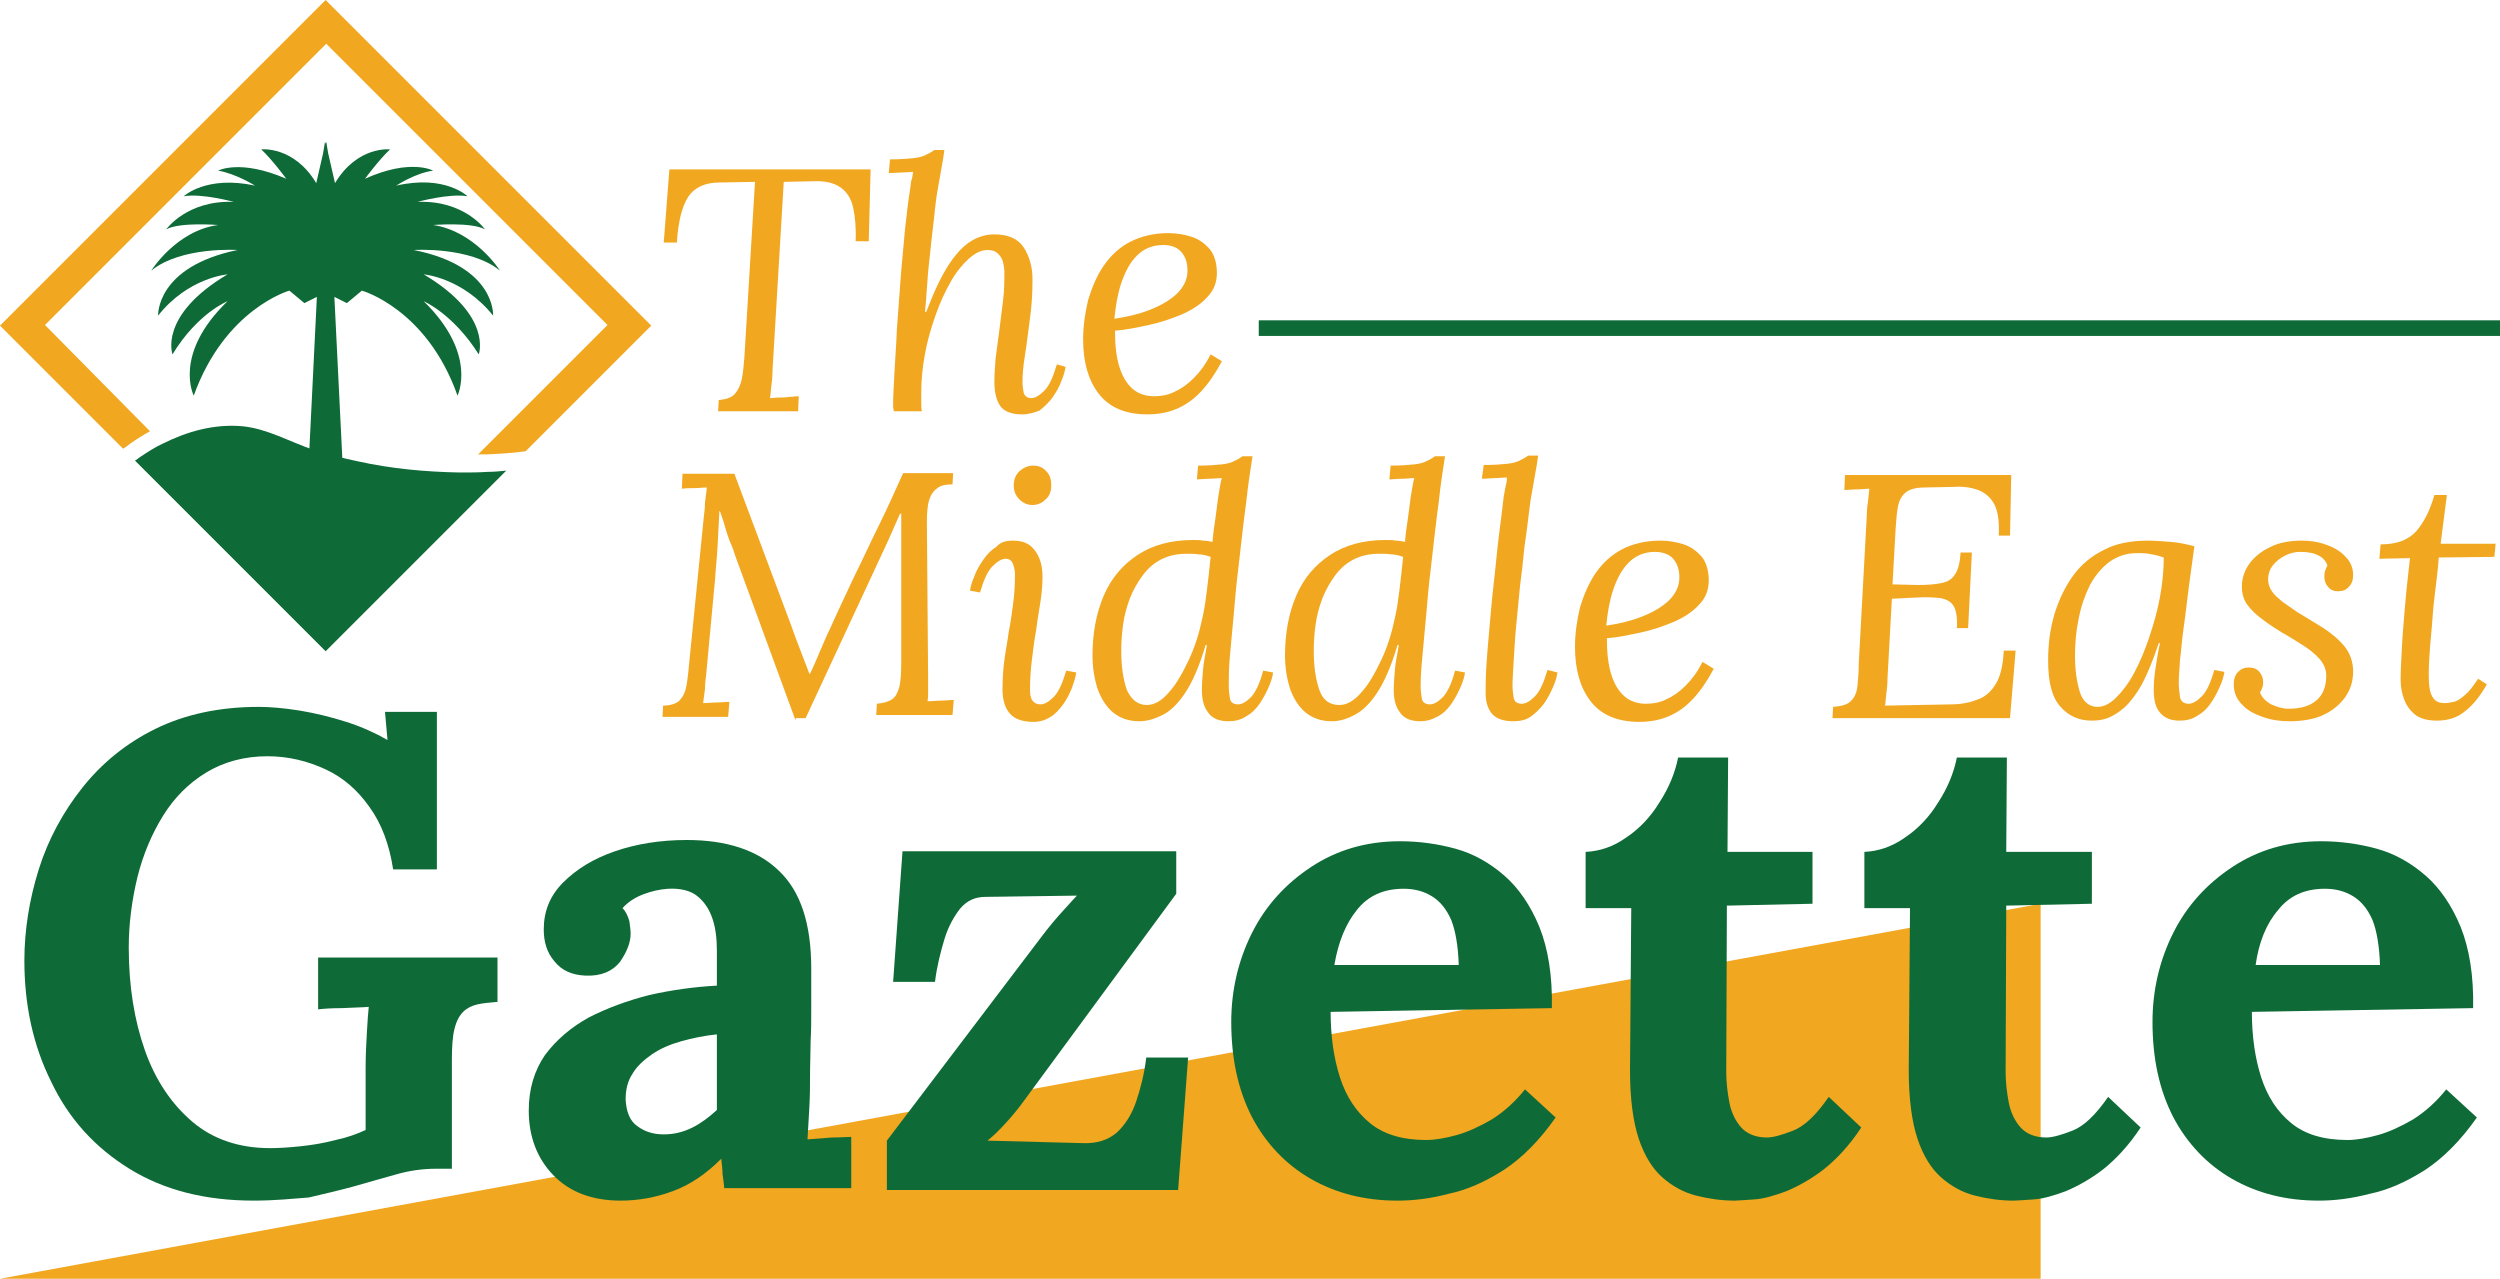 <?xml version="1.0" encoding="UTF-8" standalone="no"?>
<!-- Generator: Adobe Illustrator 19.0.0, SVG Export Plug-In . SVG Version: 6.00 Build 0)  -->

<svg
   xmlns:dc="http://purl.org/dc/elements/1.1/"
   xmlns:cc="http://creativecommons.org/ns#"
   xmlns:rdf="http://www.w3.org/1999/02/22-rdf-syntax-ns#"
   xmlns:svg="http://www.w3.org/2000/svg"
   xmlns="http://www.w3.org/2000/svg"
   xmlns:sodipodi="http://sodipodi.sourceforge.net/DTD/sodipodi-0.dtd"
   xmlns:inkscape="http://www.inkscape.org/namespaces/inkscape"
   version="1.1"
   id="Layer_1"
   x="0px"
   y="0px"
   viewBox="0 0 400 204.6"
   xml:space="preserve"
   sodipodi:docname="themiddleeastgazette-logo-b12-SVG Replacement_cropped.svg"
   width="400"
   height="204.6"
   inkscape:version="0.92.3 (2405546, 2018-03-11)"><defs
   id="defs41" /><sodipodi:namedview
   pagecolor="#ffffff"
   bordercolor="#666666"
   borderopacity="1"
   objecttolerance="10"
   gridtolerance="10"
   guidetolerance="10"
   inkscape:pageopacity="0"
   inkscape:pageshadow="2"
   inkscape:window-width="640"
   inkscape:window-height="480"
   id="namedview39"
   showgrid="false"
   inkscape:zoom="0.835"
   inkscape:cx="200"
   inkscape:cy="102.3"
   inkscape:window-x="0"
   inkscape:window-y="0"
   inkscape:window-maximized="0"
   inkscape:current-layer="Layer_1" />
<style
   type="text/css"
   id="style2">
	.st0{fill:#F1A720;}
	.st1{fill:#0E6B37;}
	.st2{fill:none;stroke:#0E6B37;stroke-width:2.5;stroke-miterlimit:10;}
</style>
<g
   id="XMLID_1_"
   transform="translate(0,-10.2)">
	<polygon
   id="XMLID_2_"
   class="st0"
   points="326.5,154.8 326.5,214.8 0,214.8 "
   style="fill:#f1a720" />
	<g
   id="XMLID_3_">
		<path
   id="XMLID_10_"
   class="st0"
   d="M 104.2,62.3 84.1,82.4 c -2.1,0.3 -4.1,0.4 -6.2,0.5 -0.5,0 -1,0 -1.4,0 l 20.7,-20.7 -45,-45 -45,45 16.8,17 c -1.1,0.6 -2.2,1.3 -3.2,2 -0.1,0.1 -0.5,0.4 -1.1,0.8 L 0,62.3 52.1,10.2 Z"
   inkscape:connector-curvature="0"
   style="fill:#f1a720" />
		<g
   id="XMLID_4_">
			<g
   id="XMLID_61_">
				<path
   id="XMLID_63_"
   class="st1"
   d="m 66.2,50.2 c 0,0 9,-0.6 13.8,3.3 0,0 -4,-6.3 -10.7,-7.3 0,0 6.2,-0.5 8.3,0.7 0,0 -3.3,-4.7 -10.8,-4.4 0,0 5.1,-1.4 8,-0.9 0,0 -3.6,-3.5 -11.4,-1.7 0,0 3,-2 5.9,-2.4 0,0 -3.6,-2 -10.9,1.3 0,0 2.2,-3 4,-4.7 0,0 -5.2,-0.6 -8.8,5.4 l -1.1,-4.8 -0.3,-1.8 -0.1,0.3 -0.1,-0.3 -0.3,1.8 -1.1,4.8 c -3.6,-6 -8.8,-5.4 -8.8,-5.4 1.8,1.7 4,4.7 4,4.7 -7.4,-3.2 -10.9,-1.3 -10.9,-1.3 2.9,0.5 5.9,2.4 5.9,2.4 -7.8,-1.7 -11.4,1.7 -11.4,1.7 2.9,-0.5 8,0.9 8,0.9 -7.5,-0.3 -10.8,4.4 -10.8,4.4 2.1,-1.2 8.3,-0.7 8.3,-0.7 -6.7,0.9 -10.7,7.3 -10.7,7.3 C 29,49.6 38,50.2 38,50.2 24.9,52.9 25.3,60.7 25.3,60.7 c 4.8,-6.1 11.1,-6.6 11.1,-6.6 -11.1,6.6 -8.8,12.8 -8.8,12.8 4,-6.6 8.8,-8.5 8.8,-8.5 C 27.6,66.9 31,73.5 31,73.5 36,59.6 46.3,56.7 46.3,56.7 l 2.4,2 2,-1 -1.3,26.4 h 1.5 2.4 1.5 l -1.3,-26.4 2,1 2.4,-2 c 0,0 10.4,2.9 15.3,16.8 0,0 3.3,-6.6 -5.4,-15.1 0,0 4.7,2 8.8,8.5 0,0 2.3,-6.2 -8.8,-12.8 0,0 6.2,0.5 11.1,6.6 0,-0.1 0.4,-7.9 -12.7,-10.5 z"
   inkscape:connector-curvature="0"
   style="fill:#0e6b37" />
				<path
   id="XMLID_62_"
   class="st1"
   d="M 81,85.5 52.1,114.4 21.6,83.9 c 0.3,-0.2 0.6,-0.4 0.7,-0.5 1.2,-0.8 2.4,-1.6 3.7,-2.2 4,-2 8.3,-3.2 12.8,-2.8 4,0.4 7.6,2.5 11.4,3.8 2.3,0.7 4.6,1.3 7,1.8 5.4,1.2 10.9,1.7 16.4,1.8 1.5,0 2.9,0 4.4,-0.1 1,0 2,-0.1 3,-0.2 z"
   inkscape:connector-curvature="0"
   style="fill:#0e6b37" />
			</g>
		</g>
	</g>
	<g
   id="XMLID_67_">
		<g
   id="XMLID_128_">
			<path
   id="XMLID_134_"
   class="st0"
   d="M 139.3,37.1 139,48.8 h -2.1 c 0.1,-2.2 -0.1,-4 -0.4,-5.4 -0.3,-1.4 -1,-2.5 -2,-3.2 -1,-0.7 -2.4,-1.1 -4.4,-1 l -4.7,0.1 -1.8,30.2 c 0,1 -0.1,1.9 -0.2,2.6 -0.1,0.7 -0.1,1.3 -0.2,1.8 0.5,0 1,-0.1 1.6,-0.1 0.5,0 1,0 1.5,-0.1 0.5,0 1,-0.1 1.5,-0.1 l -0.1,2.4 h -12.8 l 0.1,-1.8 c 1.2,-0.1 2.1,-0.4 2.6,-1 0.5,-0.6 0.9,-1.4 1.1,-2.4 0.2,-1 0.3,-2.2 0.4,-3.4 l 1.7,-28.1 -5.7,0.1 c -2.3,0 -4,0.8 -5,2.3 -1,1.6 -1.6,4 -1.8,7.3 h -2.1 l 0.9,-11.7 h 32.2 z"
   inkscape:connector-curvature="0"
   style="fill:#f1a720" />
			<path
   id="XMLID_132_"
   class="st0"
   d="m 163.5,76.5 c -1.7,0 -2.9,-0.5 -3.5,-1.4 -0.6,-0.9 -0.9,-2.2 -0.9,-3.9 0,-1 0.1,-2.3 0.2,-3.7 0.2,-1.4 0.4,-2.9 0.6,-4.5 0.2,-1.6 0.4,-3.2 0.6,-4.8 0.2,-1.6 0.2,-3.2 0.2,-4.6 0,-0.4 -0.1,-0.9 -0.2,-1.4 -0.1,-0.5 -0.4,-1 -0.8,-1.4 -0.4,-0.4 -0.9,-0.6 -1.7,-0.6 -1,0 -2,0.5 -3,1.4 -1,0.9 -2,2.1 -2.9,3.7 -0.9,1.6 -1.7,3.3 -2.4,5.3 -0.7,2 -1.3,4 -1.7,6.2 -0.4,2.1 -0.6,4.2 -0.6,6.3 0,0.6 0,1.1 0,1.5 0,0.5 0,0.9 0.1,1.4 H 143 c 0,-0.3 -0.1,-0.5 -0.1,-0.7 0,-0.2 0,-0.5 0,-0.7 0,-1 0.1,-2.5 0.2,-4.6 0.1,-2.1 0.3,-4.4 0.4,-7.1 0.2,-2.6 0.4,-5.4 0.6,-8.1 0.2,-2.8 0.5,-5.4 0.7,-7.9 0.3,-2.5 0.5,-4.6 0.8,-6.3 0.1,-1 0.2,-1.6 0.3,-1.8 0.1,-0.3 0.1,-0.6 0.2,-1.1 l -3.9,0.2 0.2,-2.2 c 1.6,0 2.9,-0.1 3.8,-0.2 0.9,-0.1 1.6,-0.3 2.1,-0.6 0.5,-0.2 0.9,-0.5 1.2,-0.7 h 1.6 c -0.1,0.9 -0.3,2 -0.5,3.1 -0.2,1.1 -0.4,2.3 -0.6,3.4 -0.2,1.1 -0.3,2.1 -0.4,2.9 -0.1,0.9 -0.2,2.1 -0.4,3.6 -0.2,1.5 -0.3,3 -0.5,4.6 -0.2,1.6 -0.3,3.2 -0.4,4.6 -0.1,1.5 -0.2,2.7 -0.3,3.7 h 0.2 c 1.3,-3.4 2.5,-5.9 3.7,-7.7 1.2,-1.8 2.4,-3 3.6,-3.7 1.2,-0.7 2.4,-1 3.6,-1 2.2,0 3.8,0.7 4.7,2.1 0.9,1.4 1.4,3.1 1.4,5.1 0,2 -0.1,4.1 -0.4,6.2 -0.3,2.1 -0.5,4.1 -0.8,5.9 -0.3,1.8 -0.4,3.2 -0.4,4.3 0,0.7 0.1,1.3 0.2,1.8 0.2,0.5 0.6,0.8 1.2,0.8 0.6,0 1.3,-0.4 2.1,-1.2 0.8,-0.8 1.4,-2.2 2,-4.2 l 1.4,0.4 c -0.1,0.6 -0.3,1.4 -0.7,2.3 -0.3,0.9 -0.8,1.7 -1.4,2.6 -0.6,0.8 -1.3,1.5 -2.1,2.1 -0.8,0.3 -1.7,0.6 -2.8,0.6 z"
   inkscape:connector-curvature="0"
   style="fill:#f1a720" />
			<path
   id="XMLID_129_"
   class="st0"
   d="m 186.9,47.5 c 1.3,0 2.6,0.2 3.8,0.6 1.2,0.4 2.1,1.1 2.9,2 0.7,0.9 1.1,2.2 1.1,3.8 0,1.5 -0.5,2.8 -1.6,3.9 -1,1.1 -2.4,2 -4,2.7 -1.7,0.7 -3.4,1.3 -5.3,1.7 -1.9,0.4 -3.7,0.8 -5.4,0.9 0,2.3 0.2,4.2 0.7,5.8 0.5,1.6 1.2,2.7 2.1,3.5 0.9,0.8 2.1,1.2 3.5,1.2 1.1,0 2.2,-0.2 3.2,-0.7 1.1,-0.5 2.1,-1.2 3.1,-2.2 1,-1 1.9,-2.2 2.7,-3.8 l 1.8,1.1 c -1,1.9 -2.1,3.5 -3.3,4.8 -1.2,1.3 -2.5,2.2 -3.9,2.8 -1.4,0.6 -3,0.9 -4.7,0.9 -3.5,0 -6.1,-1.1 -7.8,-3.3 -1.7,-2.2 -2.5,-5.1 -2.5,-8.7 0,-2.1 0.3,-4.2 0.8,-6.3 0.6,-2 1.4,-3.9 2.5,-5.5 1.1,-1.6 2.5,-2.9 4.2,-3.8 1.8,-0.9 3.8,-1.4 6.1,-1.4 z m -0.8,1.9 c -1.7,0 -3.1,0.6 -4.2,1.7 -1.1,1.1 -1.9,2.6 -2.5,4.4 -0.6,1.8 -0.9,3.7 -1.1,5.7 2,-0.3 3.8,-0.7 5.6,-1.4 1.8,-0.7 3.2,-1.5 4.4,-2.6 1.1,-1.1 1.7,-2.3 1.7,-3.7 0,-1.2 -0.3,-2.2 -1,-3 -0.6,-0.7 -1.6,-1.1 -2.9,-1.1 z"
   inkscape:connector-curvature="0"
   style="fill:#f1a720" />
		</g>
	</g>
	<g
   id="XMLID_11_">
		<g
   id="XMLID_254_">
			<path
   id="XMLID_278_"
   class="st0"
   d="m 127.3,125.5 -9.6,-26.2 c -0.3,-1 -0.6,-1.8 -0.9,-2.4 -0.2,-0.6 -0.5,-1.3 -0.7,-2.1 -0.2,-0.7 -0.5,-1.7 -0.9,-2.8 h -0.1 c -0.1,2.1 -0.2,4 -0.3,5.8 -0.1,1.8 -0.3,3.5 -0.4,5.2 l -1.4,15 c -0.1,0.8 -0.2,1.6 -0.2,2.4 -0.1,0.8 -0.2,1.6 -0.3,2.3 0.7,0 1.4,-0.1 2.1,-0.1 0.7,0 1.4,-0.1 2.1,-0.1 l -0.2,2.4 H 106 l 0.1,-1.8 c 1.1,0 2,-0.3 2.5,-0.7 0.5,-0.5 0.9,-1.1 1.1,-1.9 0.2,-0.8 0.3,-1.6 0.4,-2.5 l 2.5,-25 c 0.1,-0.8 0.2,-1.6 0.2,-2.4 0.1,-0.8 0.2,-1.6 0.3,-2.4 -0.7,0 -1.3,0.1 -2,0.1 -0.7,0 -1.3,0 -2,0.1 l 0.1,-2.4 h 8.3 l 8.5,22.7 c 0.6,1.5 1.1,3.1 1.7,4.6 0.6,1.6 1.2,3.1 1.8,4.7 h 0.1 c 0.5,-1 1,-2.2 1.6,-3.6 0.6,-1.4 1.1,-2.6 1.6,-3.6 1.2,-2.7 2.5,-5.4 3.8,-8.2 1.4,-2.8 2.7,-5.7 4.1,-8.5 1.4,-2.8 2.6,-5.6 3.8,-8.2 h 8 l -0.1,1.8 c -0.9,0 -1.7,0.1 -2.3,0.5 -0.6,0.4 -1.1,1 -1.4,1.9 -0.3,0.9 -0.4,2.1 -0.4,3.6 l 0.2,25.2 c 0,0.7 0,1.3 0,1.9 0,0.6 0,1.1 -0.1,1.6 0.7,0 1.4,-0.1 2.1,-0.1 0.7,0 1.3,-0.1 2.1,-0.1 l -0.2,2.4 h -12.2 l 0.1,-1.8 c 1,-0.1 1.8,-0.3 2.4,-0.7 0.6,-0.4 0.9,-1 1.2,-2 0.2,-0.9 0.3,-2.2 0.3,-3.9 v -19 c 0,-0.6 0,-1.1 0,-1.6 0,-0.5 0,-1 0,-1.6 0,-0.5 0,-1.1 0,-1.6 H 144 l -1.9,4.3 -13.2,28.4 h -1.6 z"
   inkscape:connector-curvature="0"
   style="fill:#f1a720" />
			<path
   id="XMLID_275_"
   class="st0"
   d="m 162.1,96.7 c 1.6,0 2.7,0.5 3.5,1.6 0.8,1.1 1.2,2.4 1.2,4.2 0,1.1 -0.1,2.4 -0.3,3.8 -0.2,1.4 -0.5,2.9 -0.7,4.6 -0.3,1.6 -0.5,3.3 -0.7,4.9 -0.2,1.6 -0.3,3.2 -0.3,4.8 0,0.7 0.1,1.3 0.4,1.7 0.3,0.4 0.7,0.6 1.3,0.6 0.6,0 1.3,-0.4 2.1,-1.2 0.8,-0.8 1.4,-2.2 2,-4.2 l 1.6,0.3 c -0.1,0.8 -0.4,1.6 -0.7,2.5 -0.4,0.9 -0.8,1.8 -1.4,2.6 -0.6,0.8 -1.2,1.5 -2,2 -0.8,0.5 -1.7,0.8 -2.7,0.8 -1.7,0 -3,-0.4 -3.8,-1.3 -0.8,-0.9 -1.2,-2.2 -1.2,-3.9 0,-1.6 0.1,-3.2 0.3,-4.7 0.2,-1.5 0.5,-3 0.7,-4.5 0.3,-1.5 0.5,-3 0.7,-4.5 0.2,-1.5 0.3,-3.1 0.3,-4.7 0,-0.5 -0.1,-1 -0.3,-1.6 -0.2,-0.6 -0.6,-0.9 -1.2,-0.9 -0.6,0 -1.3,0.4 -2.1,1.2 -0.8,0.8 -1.4,2.2 -2,4.2 l -1.6,-0.3 c 0.1,-0.7 0.3,-1.4 0.7,-2.3 0.3,-0.9 0.8,-1.7 1.4,-2.6 0.6,-0.9 1.3,-1.6 2.1,-2.1 0.7,-0.8 1.6,-1 2.7,-1 z m 3.2,-12 c 0.9,0 1.6,0.3 2.1,0.9 0.6,0.6 0.8,1.3 0.8,2.3 0,0.9 -0.3,1.7 -0.9,2.2 -0.6,0.6 -1.3,0.9 -2.1,0.9 -0.8,0 -1.5,-0.3 -2.1,-0.9 -0.6,-0.6 -0.9,-1.3 -0.9,-2.2 0,-1 0.3,-1.7 0.9,-2.3 0.7,-0.6 1.4,-0.9 2.2,-0.9 z"
   inkscape:connector-curvature="0"
   style="fill:#f1a720" />
			<path
   id="XMLID_272_"
   class="st0"
   d="m 182.3,125.6 c -1.7,0 -3.1,-0.5 -4.2,-1.4 -1.1,-0.9 -1.9,-2.2 -2.5,-3.8 -0.5,-1.6 -0.8,-3.4 -0.8,-5.3 0,-3.6 0.6,-6.8 1.8,-9.6 1.2,-2.8 3,-4.9 5.4,-6.5 2.4,-1.6 5.4,-2.4 8.9,-2.4 0.6,0 1.1,0 1.6,0.1 0.5,0 1,0.1 1.5,0.2 0.1,-1.3 0.3,-2.7 0.5,-4 0.2,-1.3 0.3,-2.6 0.5,-3.7 0.2,-1.1 0.3,-2 0.5,-2.5 -0.7,0 -1.3,0.1 -2,0.1 -0.7,0 -1.4,0.1 -2,0.1 l 0.2,-2.2 c 1.6,0 2.9,-0.1 3.8,-0.2 0.9,-0.1 1.6,-0.3 2.1,-0.6 0.5,-0.2 0.9,-0.5 1.2,-0.7 h 1.6 c -0.3,2 -0.7,4.4 -1,7.3 -0.4,2.9 -0.8,6.5 -1.3,10.9 -0.3,2.4 -0.5,4.7 -0.7,7.1 -0.2,2.3 -0.4,4.5 -0.6,6.5 -0.2,2 -0.2,3.7 -0.2,5 0,0.7 0.1,1.4 0.2,2 0.1,0.6 0.6,0.9 1.3,0.9 0.6,0 1.3,-0.4 2.1,-1.2 0.7,-0.8 1.4,-2.2 1.9,-4.2 l 1.6,0.3 c -0.1,0.7 -0.3,1.4 -0.7,2.3 -0.4,0.9 -0.8,1.7 -1.4,2.6 -0.6,0.9 -1.3,1.6 -2.2,2.1 -0.9,0.6 -1.8,0.8 -2.9,0.8 -1.5,0 -2.6,-0.5 -3.2,-1.4 -0.7,-0.9 -1,-2.1 -1,-3.6 0,-1.1 0.1,-2.2 0.2,-3.4 0.1,-1.2 0.4,-2.4 0.6,-3.8 h -0.2 c -1,3.4 -2.1,5.9 -3.3,7.7 -1.2,1.8 -2.4,2.9 -3.6,3.5 -1.4,0.7 -2.6,1 -3.7,1 z m 1.2,-2.6 c 1.2,0 2.4,-0.7 3.5,-2 1.2,-1.3 2.2,-3.1 3.2,-5.2 1,-2.1 1.7,-4.4 2.2,-6.8 0.3,-1.3 0.5,-2.7 0.7,-4.3 0.2,-1.6 0.4,-3.4 0.6,-5.4 -0.6,-0.2 -1.2,-0.4 -1.9,-0.4 -0.6,-0.1 -1.3,-0.1 -1.9,-0.1 -1.6,0 -2.9,0.3 -4.1,0.9 -1.2,0.6 -2.2,1.5 -3,2.6 -0.8,1.1 -1.5,2.3 -2,3.6 -0.5,1.3 -0.9,2.7 -1.1,4.2 -0.2,1.4 -0.3,2.8 -0.3,4.2 0,2.5 0.3,4.6 0.9,6.3 0.7,1.5 1.7,2.4 3.2,2.4 z"
   inkscape:connector-curvature="0"
   style="fill:#f1a720" />
			<path
   id="XMLID_269_"
   class="st0"
   d="m 213.1,125.6 c -1.7,0 -3.1,-0.5 -4.2,-1.4 -1.1,-0.9 -1.9,-2.2 -2.5,-3.8 -0.5,-1.6 -0.8,-3.4 -0.8,-5.3 0,-3.6 0.6,-6.8 1.8,-9.6 1.2,-2.8 3,-4.9 5.4,-6.5 2.4,-1.6 5.4,-2.4 8.9,-2.4 0.6,0 1.1,0 1.6,0.1 0.5,0 1,0.1 1.5,0.2 0.1,-1.3 0.3,-2.7 0.5,-4 0.2,-1.3 0.3,-2.6 0.5,-3.7 0.2,-1.1 0.3,-2 0.5,-2.5 -0.7,0 -1.3,0.1 -2,0.1 -0.7,0 -1.4,0.1 -2,0.1 l 0.2,-2.2 c 1.6,0 2.9,-0.1 3.8,-0.2 0.9,-0.1 1.6,-0.3 2.1,-0.6 0.5,-0.2 0.9,-0.5 1.2,-0.7 h 1.6 c -0.3,2 -0.7,4.4 -1,7.3 -0.4,2.9 -0.8,6.5 -1.3,10.9 -0.3,2.4 -0.5,4.7 -0.7,7.1 -0.2,2.3 -0.4,4.5 -0.6,6.5 -0.2,2 -0.3,3.7 -0.3,5 0,0.7 0.1,1.4 0.2,2 0.1,0.6 0.6,0.9 1.3,0.9 0.6,0 1.3,-0.4 2.1,-1.2 0.7,-0.8 1.4,-2.2 1.9,-4.2 l 1.6,0.3 c -0.1,0.7 -0.3,1.4 -0.7,2.3 -0.4,0.9 -0.8,1.7 -1.4,2.6 -0.6,0.9 -1.3,1.6 -2.2,2.1 -0.9,0.5 -1.8,0.8 -2.9,0.8 -1.5,0 -2.6,-0.5 -3.2,-1.4 -0.7,-0.9 -1,-2.1 -1,-3.6 0,-1.1 0.1,-2.2 0.2,-3.4 0.1,-1.2 0.4,-2.4 0.6,-3.8 h -0.2 c -1,3.4 -2.1,5.9 -3.3,7.7 -1.2,1.8 -2.4,2.9 -3.6,3.5 -1.3,0.7 -2.5,1 -3.6,1 z m 1.2,-2.6 c 1.2,0 2.4,-0.7 3.5,-2 1.2,-1.3 2.2,-3.1 3.2,-5.2 1,-2.1 1.7,-4.4 2.2,-6.8 0.3,-1.3 0.5,-2.7 0.7,-4.3 0.2,-1.6 0.4,-3.4 0.6,-5.4 -0.6,-0.2 -1.2,-0.4 -1.9,-0.4 -0.6,-0.1 -1.3,-0.1 -1.9,-0.1 -1.6,0 -2.9,0.3 -4.1,0.9 -1.2,0.6 -2.2,1.5 -3,2.6 -0.8,1.1 -1.5,2.3 -2,3.6 -0.5,1.3 -0.9,2.7 -1.1,4.2 -0.2,1.4 -0.3,2.8 -0.3,4.2 0,2.5 0.3,4.6 0.9,6.3 0.6,1.7 1.7,2.4 3.2,2.4 z"
   inkscape:connector-curvature="0"
   style="fill:#f1a720" />
			<path
   id="XMLID_267_"
   class="st0"
   d="m 246.1,83.1 c -0.1,0.9 -0.3,2 -0.5,3.1 -0.2,1.1 -0.4,2.3 -0.6,3.4 -0.2,1.1 -0.3,2.1 -0.4,2.9 -0.2,1.6 -0.4,3.3 -0.7,5.3 -0.2,2 -0.4,4 -0.7,6.2 -0.2,2.1 -0.4,4.2 -0.6,6.2 -0.2,2 -0.3,3.9 -0.4,5.6 -0.1,1.7 -0.2,3.1 -0.2,4.1 0,0.7 0.1,1.4 0.2,2 0.1,0.6 0.6,0.9 1.3,0.9 0.6,0 1.3,-0.4 2.1,-1.2 0.8,-0.8 1.4,-2.2 2,-4.2 l 1.6,0.4 c -0.1,0.6 -0.3,1.4 -0.7,2.3 -0.4,0.9 -0.8,1.7 -1.4,2.6 -0.6,0.8 -1.3,1.5 -2.1,2.1 -0.8,0.6 -1.8,0.8 -2.9,0.8 -1.5,0 -2.6,-0.4 -3.3,-1.1 -0.7,-0.8 -1.1,-1.9 -1.1,-3.4 0,-0.9 0,-2.3 0.1,-4.1 0.1,-1.8 0.3,-3.9 0.5,-6.2 0.2,-2.3 0.4,-4.7 0.7,-7.3 0.3,-2.5 0.5,-5 0.8,-7.4 0.3,-2.4 0.6,-4.6 0.8,-6.5 0.2,-1 0.3,-1.7 0.4,-2 0.1,-0.3 0.1,-0.7 0.1,-1 -0.7,0 -1.3,0.1 -2,0.1 -0.6,0 -1.3,0.1 -2,0.1 l 0.3,-2.2 c 1.6,0 2.9,-0.1 3.8,-0.2 0.9,-0.1 1.6,-0.3 2.1,-0.6 0.5,-0.2 0.9,-0.5 1.2,-0.7 z"
   inkscape:connector-curvature="0"
   style="fill:#f1a720" />
			<path
   id="XMLID_264_"
   class="st0"
   d="m 265.6,96.7 c 1.3,0 2.6,0.2 3.8,0.6 1.2,0.4 2.1,1.1 2.9,2 0.7,0.9 1.1,2.2 1.1,3.8 0,1.5 -0.5,2.8 -1.6,3.9 -1,1.1 -2.4,2 -4,2.7 -1.7,0.7 -3.4,1.3 -5.3,1.7 -1.9,0.4 -3.7,0.8 -5.4,0.9 0,2.3 0.2,4.2 0.7,5.8 0.5,1.6 1.2,2.7 2.1,3.5 0.9,0.8 2.1,1.2 3.5,1.2 1.1,0 2.2,-0.2 3.2,-0.7 1.1,-0.5 2.1,-1.2 3.1,-2.2 1,-1 1.9,-2.2 2.7,-3.8 l 1.8,1.1 c -1,1.9 -2.1,3.5 -3.3,4.8 -1.2,1.3 -2.5,2.2 -3.9,2.8 -1.4,0.6 -3,0.9 -4.7,0.9 -3.5,0 -6.1,-1.1 -7.8,-3.3 -1.7,-2.2 -2.5,-5.1 -2.5,-8.7 0,-2.1 0.3,-4.2 0.8,-6.3 0.6,-2 1.4,-3.9 2.5,-5.5 1.1,-1.6 2.5,-2.9 4.2,-3.8 1.7,-0.9 3.9,-1.4 6.1,-1.4 z m -0.8,1.8 c -1.7,0 -3.1,0.6 -4.2,1.7 -1.1,1.1 -1.9,2.6 -2.5,4.4 -0.6,1.8 -0.9,3.7 -1.1,5.7 2,-0.3 3.8,-0.7 5.6,-1.4 1.8,-0.7 3.2,-1.5 4.4,-2.6 1.1,-1.1 1.7,-2.3 1.7,-3.7 0,-1.2 -0.3,-2.2 -1,-3 -0.5,-0.6 -1.5,-1.1 -2.9,-1.1 z"
   inkscape:connector-curvature="0"
   style="fill:#f1a720" />
			<path
   id="XMLID_262_"
   class="st0"
   d="m 321.8,86.2 -0.2,9.7 h -1.8 c 0.1,-2.2 -0.1,-3.8 -0.7,-5 -0.6,-1.1 -1.5,-1.9 -2.6,-2.3 -1.1,-0.4 -2.4,-0.6 -3.8,-0.5 l -4.8,0.1 c -1.4,0 -2.4,0.3 -3,0.8 -0.6,0.5 -1,1.2 -1.2,2.1 -0.2,0.9 -0.3,2.2 -0.4,3.7 l -0.5,8.9 4,0.1 c 1.6,0 2.8,-0.1 3.8,-0.3 1,-0.2 1.7,-0.6 2.2,-1.4 0.5,-0.7 0.8,-1.9 0.9,-3.5 h 1.8 l -0.6,12.1 h -1.8 c 0.1,-1.6 -0.1,-2.8 -0.5,-3.5 -0.4,-0.7 -1.1,-1.1 -2.1,-1.3 -1,-0.1 -2.2,-0.2 -3.8,-0.1 l -4,0.2 -0.7,12.7 c 0,1 -0.1,1.8 -0.2,2.6 -0.1,0.7 -0.1,1.3 -0.2,1.8 l 10.6,-0.2 c 1.6,0 3,-0.3 4.3,-0.8 1.3,-0.5 2.2,-1.4 2.9,-2.6 0.7,-1.2 1.1,-3 1.2,-5.2 h 1.9 l -0.9,10.8 h -28.4 l 0.1,-1.8 c 1.4,-0.1 2.4,-0.4 2.9,-1 0.6,-0.6 0.9,-1.4 1,-2.4 0.1,-1 0.2,-2.2 0.2,-3.5 l 1.3,-24 c 0,-0.7 0.1,-1.5 0.2,-2.1 0.1,-0.7 0.1,-1.3 0.2,-1.9 -0.7,0 -1.3,0.1 -2,0.1 -0.7,0 -1.4,0.1 -2,0.1 l 0.1,-2.4 z"
   inkscape:connector-curvature="0"
   style="fill:#f1a720" />
			<path
   id="XMLID_259_"
   class="st0"
   d="m 343.6,96.7 c 1.1,0 2.3,0.1 3.7,0.2 1.4,0.1 2.6,0.4 3.8,0.7 -0.3,2.2 -0.6,4.4 -0.9,6.6 -0.3,2.2 -0.5,4.3 -0.8,6.3 -0.3,2 -0.4,3.8 -0.6,5.3 -0.1,1.6 -0.2,2.8 -0.2,3.7 0,0.7 0.1,1.5 0.2,2.2 0.1,0.7 0.6,1.1 1.4,1.1 0.6,0 1.3,-0.4 2.1,-1.2 0.8,-0.8 1.4,-2.2 2,-4.2 l 1.6,0.3 c -0.1,0.7 -0.3,1.4 -0.7,2.3 -0.4,0.9 -0.8,1.7 -1.4,2.6 -0.6,0.9 -1.3,1.6 -2.2,2.1 -0.9,0.6 -1.8,0.8 -2.9,0.8 -1.5,0 -2.5,-0.5 -3.2,-1.4 -0.7,-0.9 -0.9,-2.1 -0.9,-3.6 0,-1.1 0.1,-2.2 0.3,-3.5 0.2,-1.3 0.4,-2.6 0.7,-3.9 h -0.2 c -0.9,2.7 -1.8,4.9 -2.7,6.6 -0.9,1.6 -1.9,2.9 -2.8,3.7 -0.9,0.8 -1.9,1.4 -2.7,1.7 -0.8,0.3 -1.7,0.4 -2.5,0.4 -2,0 -3.7,-0.7 -5,-2.2 -1.4,-1.5 -2,-4 -2,-7.4 0,-2.6 0.3,-5 1,-7.4 0.7,-2.3 1.7,-4.4 3,-6.2 1.3,-1.8 3,-3.2 5.1,-4.2 1.7,-0.9 4.1,-1.4 6.8,-1.4 z m -1.7,2 c -1.7,0 -3.1,0.5 -4.4,1.4 -1.2,0.9 -2.3,2.2 -3.1,3.7 -0.8,1.6 -1.4,3.3 -1.8,5.3 -0.4,1.9 -0.6,3.9 -0.6,6 0,2.4 0.3,4.3 0.8,5.9 0.5,1.5 1.5,2.3 2.8,2.3 1,0 2,-0.5 3,-1.5 1,-1 2,-2.3 2.9,-4 0.9,-1.7 1.7,-3.6 2.4,-5.7 0.7,-2.1 1.3,-4.2 1.7,-6.4 0.4,-2.2 0.6,-4.3 0.6,-6.3 -0.6,-0.2 -1.2,-0.4 -1.9,-0.5 -0.8,-0.2 -1.6,-0.2 -2.4,-0.2 z"
   inkscape:connector-curvature="0"
   style="fill:#f1a720" />
			<path
   id="XMLID_257_"
   class="st0"
   d="m 366.3,125.6 c -1.5,0 -2.9,-0.2 -4.3,-0.7 -1.4,-0.5 -2.5,-1.1 -3.3,-2 -0.9,-0.9 -1.3,-2 -1.3,-3.2 0,-0.8 0.2,-1.5 0.7,-2 0.5,-0.5 1,-0.7 1.7,-0.7 0.7,0 1.3,0.2 1.7,0.7 0.4,0.5 0.6,1 0.6,1.6 0,0.3 0,0.5 -0.1,0.8 -0.1,0.3 -0.2,0.6 -0.4,0.9 0.3,0.8 0.9,1.4 1.8,1.9 0.9,0.4 1.8,0.7 2.8,0.7 2,0 3.5,-0.5 4.5,-1.4 1,-0.9 1.5,-2.2 1.5,-3.9 0,-1 -0.4,-1.9 -1.1,-2.7 -0.7,-0.8 -1.6,-1.5 -2.7,-2.2 -1.1,-0.7 -2.2,-1.4 -3.3,-2 -1.1,-0.7 -2.1,-1.3 -3.1,-2.1 -1,-0.7 -1.8,-1.5 -2.4,-2.3 -0.6,-0.8 -0.9,-1.8 -0.9,-2.9 0,-1.4 0.4,-2.6 1.2,-3.7 0.8,-1.1 1.9,-2 3.4,-2.7 1.4,-0.7 3.1,-1 5,-1 1.4,0 2.7,0.2 4,0.7 1.2,0.4 2.3,1.1 3,1.9 0.8,0.8 1.2,1.8 1.2,2.9 0,0.8 -0.2,1.4 -0.7,1.9 -0.4,0.5 -1,0.7 -1.7,0.7 -0.7,0 -1.2,-0.2 -1.6,-0.7 -0.4,-0.4 -0.6,-1 -0.6,-1.6 0,-0.3 0,-0.6 0.1,-0.9 0.1,-0.3 0.2,-0.6 0.4,-0.9 -0.2,-0.6 -0.6,-1.2 -1.4,-1.6 -0.7,-0.4 -1.7,-0.6 -3,-0.6 -0.8,0 -1.6,0.2 -2.4,0.6 -0.8,0.4 -1.4,0.9 -1.9,1.5 -0.5,0.6 -0.8,1.4 -0.8,2.3 0,0.7 0.2,1.3 0.6,1.9 0.4,0.6 1,1.1 1.7,1.7 0.7,0.5 1.5,1 2.3,1.6 1.3,0.8 2.7,1.6 4.1,2.5 1.4,0.9 2.6,1.9 3.5,3 0.9,1.1 1.4,2.5 1.4,4 0,1.6 -0.4,2.9 -1.3,4.2 -0.9,1.2 -2.1,2.2 -3.7,2.9 -1.4,0.6 -3.2,0.9 -5.2,0.9 z"
   inkscape:connector-curvature="0"
   style="fill:#f1a720" />
			<path
   id="XMLID_255_"
   class="st0"
   d="m 391.5,89.4 -1,7.8 h 8.8 l -0.2,2.1 -8.9,0.1 c -0.1,1.6 -0.3,3.2 -0.5,4.8 -0.2,1.6 -0.4,3.3 -0.5,4.9 -0.1,1.6 -0.3,3.2 -0.4,4.7 -0.1,1.5 -0.2,2.9 -0.2,4.1 0,0.7 0,1.4 0.1,2.2 0.1,0.8 0.3,1.4 0.7,1.9 0.4,0.5 1,0.7 1.8,0.7 0.4,0 0.8,-0.1 1.4,-0.2 0.5,-0.1 1.1,-0.5 1.8,-1.1 0.7,-0.6 1.3,-1.4 2.1,-2.6 l 1.4,0.9 c -1.1,1.9 -2.2,3.3 -3.5,4.3 -1.2,1 -2.7,1.5 -4.5,1.5 -1.4,0 -2.6,-0.3 -3.4,-0.9 -0.8,-0.6 -1.4,-1.4 -1.8,-2.4 -0.4,-1 -0.6,-2.1 -0.6,-3.2 0,-1.4 0.1,-3.1 0.2,-5.1 0.1,-2 0.3,-4.3 0.5,-6.7 0.2,-2.5 0.5,-5 0.8,-7.7 l -4.9,0.1 0.2,-2.3 c 2.6,0 4.4,-0.7 5.7,-2.1 1.2,-1.4 2.2,-3.3 2.9,-5.8 z"
   inkscape:connector-curvature="0"
   style="fill:#f1a720" />
		</g>
	</g>
	<g
   id="XMLID_6_">
		<path
   id="XMLID_7_"
   class="st1"
   d="m 40.6,202.3 c -7.8,0 -14.4,-1.7 -19.9,-5.1 -5.5,-3.4 -9.7,-8 -12.5,-13.9 -2.9,-5.8 -4.3,-12.3 -4.3,-19.4 0,-4.9 0.8,-9.8 2.3,-14.6 1.5,-4.8 3.9,-9.2 7,-13.1 3.1,-3.9 7,-7.1 11.7,-9.4 4.7,-2.3 10.2,-3.5 16.5,-3.5 1.9,0 4.1,0.2 6.6,0.6 2.4,0.4 4.9,1 7.4,1.8 2.5,0.8 4.7,1.8 6.6,2.9 l -0.4,-4.5 h 8.3 v 25.2 h -7 c -0.6,-4 -1.9,-7.4 -3.8,-10 -1.9,-2.7 -4.2,-4.7 -7,-6 -2.8,-1.3 -5.9,-2.1 -9.3,-2.1 -3.7,0 -7,0.9 -9.8,2.6 -2.8,1.7 -5.1,4 -6.9,6.9 -1.8,2.9 -3.2,6.2 -4.1,9.8 -0.9,3.7 -1.4,7.5 -1.4,11.3 0,6.2 0.9,11.7 2.6,16.5 1.7,4.8 4.3,8.6 7.6,11.4 3.3,2.8 7.5,4.2 12.4,4.2 1.4,0 3,-0.1 4.9,-0.3 1.9,-0.2 3.7,-0.5 5.6,-1 1.9,-0.4 3.5,-1 4.8,-1.6 v -10 c 0,-1.9 0.1,-3.8 0.2,-5.6 0.1,-1.8 0.2,-3.2 0.3,-4.1 -1.2,0.1 -2.6,0.1 -4.3,0.2 -1.7,0 -3,0.1 -3.8,0.2 v -8.3 h 28.7 v 7.1 c -1.2,0.1 -2.3,0.2 -3.2,0.4 -0.9,0.2 -1.7,0.6 -2.3,1.2 -0.6,0.6 -1.1,1.5 -1.4,2.8 -0.3,1.2 -0.4,2.9 -0.4,5 v 17.3 h -2.6 c -2.1,0 -4.2,0.3 -6.3,0.9 -2.1,0.6 -4.3,1.2 -6.7,1.9 -2.2,0.6 -4.7,1.2 -7.3,1.8 -2.6,0.2 -5.5,0.5 -8.8,0.5 z"
   inkscape:connector-curvature="0"
   style="fill:#0e6b37" />
		<path
   id="XMLID_15_"
   class="st1"
   d="m 115.9,200.5 c -0.1,-1 -0.2,-1.9 -0.3,-2.5 0,-0.7 -0.1,-1.5 -0.2,-2.4 -2.4,2.4 -5,4.2 -7.8,5.2 -2.7,1 -5.5,1.5 -8.3,1.5 -4.6,0 -8.2,-1.4 -10.8,-4.1 -2.6,-2.7 -3.9,-6.2 -3.9,-10.3 0,-3.5 0.9,-6.4 2.6,-8.9 1.8,-2.4 4.1,-4.4 7,-6 2.9,-1.5 6.2,-2.7 9.7,-3.6 3.6,-0.8 7.1,-1.3 10.8,-1.5 v -5.6 c 0,-1.9 -0.2,-3.6 -0.7,-5.1 -0.5,-1.5 -1.3,-2.7 -2.4,-3.6 -1.1,-0.9 -2.7,-1.3 -4.7,-1.2 -1.4,0.1 -2.7,0.4 -4,0.9 -1.3,0.5 -2.4,1.2 -3.3,2.2 0.6,0.6 0.9,1.4 1.1,2.1 0.1,0.8 0.2,1.4 0.2,2 0,1.4 -0.6,2.9 -1.7,4.5 -1.2,1.5 -3,2.3 -5.5,2.2 -2.2,-0.1 -3.8,-0.8 -5,-2.3 -1.2,-1.4 -1.7,-3.1 -1.7,-5.1 0,-2.9 1,-5.4 3.1,-7.5 2.1,-2.1 4.8,-3.8 8.3,-5 3.5,-1.2 7.3,-1.8 11.5,-1.8 6.3,0 11.3,1.6 14.7,4.9 3.5,3.3 5.2,8.5 5.2,15.7 0,2.5 0,4.5 0,6.3 0,1.8 0,3.5 -0.1,5.2 0,1.7 -0.1,3.8 -0.1,6.3 0,1 0,2.4 -0.1,4.3 -0.1,1.8 -0.2,3.6 -0.3,5.2 1.2,-0.1 2.5,-0.2 3.9,-0.3 1.4,0 2.4,-0.1 3.1,-0.1 v 8.2 h -20.3 z m -1.2,-24.8 c -2,0.2 -3.9,0.6 -5.7,1.1 -1.8,0.5 -3.4,1.2 -4.7,2.1 -1.3,0.9 -2.4,1.9 -3.1,3.1 -0.8,1.2 -1.1,2.6 -1.1,4.1 0.1,2 0.7,3.5 1.9,4.3 1.2,0.9 2.6,1.3 4.2,1.3 1.7,0 3.2,-0.4 4.6,-1.1 1.4,-0.7 2.7,-1.7 3.9,-2.8 0,-0.7 0,-1.4 0,-2.1 0,-0.7 0,-1.4 0,-2.1 0,-1.3 0,-2.6 0,-3.9 0,-1.4 0,-2.7 0,-4 z"
   inkscape:connector-curvature="0"
   style="fill:#0e6b37" />
		<path
   id="XMLID_18_"
   class="st1"
   d="m 141.9,200.5 v -7.8 L 166.7,160 c 1.2,-1.6 2.4,-3 3.5,-4.2 1.1,-1.2 1.8,-2 2.1,-2.3 l -14.6,0.2 c -1.7,0 -3,0.6 -4.1,1.9 -1,1.3 -1.9,2.9 -2.5,4.9 -0.6,2 -1.2,4.3 -1.5,6.8 h -6.7 l 1.5,-20.9 h 43.8 v 6.8 L 164,186.1 c -1,1.4 -2,2.6 -3,3.7 -1,1.1 -2,2.1 -3,2.9 l 15.2,0.4 c 2.3,0.1 4.1,-0.5 5.5,-1.7 1.3,-1.2 2.4,-2.9 3.1,-5 0.7,-2.1 1.3,-4.4 1.6,-7 h 6.7 l -1.6,21.2 h -46.6 z"
   inkscape:connector-curvature="0"
   style="fill:#0e6b37" />
		<path
   id="XMLID_22_"
   class="st1"
   d="m 223.6,202.3 c -5.3,0 -9.9,-1.2 -13.9,-3.5 -4,-2.3 -7.2,-5.7 -9.4,-9.9 -2.2,-4.3 -3.3,-9.3 -3.3,-15.2 0,-5 1.1,-9.8 3.3,-14.2 2.2,-4.4 5.4,-7.9 9.5,-10.6 4.1,-2.7 8.8,-4.1 14.2,-4.1 3,0 6,0.4 8.9,1.2 2.9,0.8 5.5,2.3 7.8,4.3 2.3,2 4.2,4.8 5.6,8.2 1.4,3.5 2.1,7.8 2,13 l -35.4,0.6 c 0,3.9 0.5,7.4 1.5,10.5 1,3.1 2.6,5.5 4.8,7.3 2.2,1.8 5.2,2.7 9,2.7 1.4,0 3.1,-0.3 4.9,-0.8 1.8,-0.5 3.7,-1.4 5.6,-2.5 1.9,-1.2 3.7,-2.8 5.3,-4.8 l 4.9,4.5 c -2.6,3.7 -5.4,6.5 -8.3,8.4 -3,1.9 -5.9,3.2 -8.8,3.8 -3,0.8 -5.7,1.1 -8.2,1.1 z m -10.1,-37.7 h 19.9 c -0.1,-3 -0.5,-5.4 -1.2,-7.2 -0.8,-1.8 -1.8,-3 -3.1,-3.8 -1.3,-0.8 -2.8,-1.2 -4.5,-1.2 -3.2,0 -5.7,1.1 -7.5,3.4 -1.8,2.2 -3,5.2 -3.6,8.8 z"
   inkscape:connector-curvature="0"
   style="fill:#0e6b37" />
		<path
   id="XMLID_29_"
   class="st1"
   d="m 277.6,202.3 c -2.2,0 -4.2,-0.3 -6.2,-0.8 -2,-0.5 -3.8,-1.5 -5.4,-2.9 -1.6,-1.4 -2.9,-3.5 -3.8,-6.2 -0.9,-2.7 -1.4,-6.4 -1.4,-10.9 l 0.2,-26 h -7.3 v -9 c 2.2,-0.1 4.4,-0.8 6.5,-2.3 2.1,-1.4 3.9,-3.3 5.3,-5.6 1.5,-2.3 2.5,-4.7 3,-7.2 h 8 l -0.1,15.1 H 290 v 8.3 l -13.7,0.3 -0.1,26.6 c 0,1.7 0.2,3.3 0.5,4.9 0.3,1.6 1,3 1.9,4 0.9,1 2.3,1.6 4.1,1.6 1,0 2.4,-0.4 4.2,-1.1 1.8,-0.7 3.7,-2.5 5.7,-5.4 l 5.2,4.9 c -1.9,2.9 -4,5.1 -6,6.7 -2.1,1.6 -4.1,2.7 -6,3.5 -1.9,0.7 -3.6,1.2 -5,1.3 -1.7,0.1 -2.7,0.2 -3.2,0.2 z"
   inkscape:connector-curvature="0"
   style="fill:#0e6b37" />
		<path
   id="XMLID_33_"
   class="st1"
   d="m 322.2,202.3 c -2.2,0 -4.2,-0.3 -6.2,-0.8 -2,-0.5 -3.8,-1.5 -5.4,-2.9 -1.6,-1.4 -2.9,-3.5 -3.8,-6.2 -0.9,-2.7 -1.4,-6.4 -1.4,-10.9 l 0.2,-26 h -7.3 v -9 c 2.2,-0.1 4.4,-0.8 6.5,-2.3 2.1,-1.4 3.9,-3.3 5.3,-5.6 1.5,-2.3 2.5,-4.7 3,-7.2 h 8 l -0.1,15.1 h 13.7 v 8.3 l -13.7,0.3 -0.1,26.6 c 0,1.7 0.2,3.3 0.5,4.9 0.3,1.6 1,3 1.9,4 0.9,1 2.3,1.6 4.1,1.6 1,0 2.4,-0.4 4.2,-1.1 1.8,-0.7 3.7,-2.5 5.7,-5.4 l 5.2,4.9 c -1.9,2.9 -4,5.1 -6,6.7 -2.1,1.6 -4.1,2.7 -6,3.5 -1.9,0.7 -3.6,1.2 -5,1.3 -1.7,0.1 -2.7,0.2 -3.3,0.2 z"
   inkscape:connector-curvature="0"
   style="fill:#0e6b37" />
		<path
   id="XMLID_35_"
   class="st1"
   d="m 371,202.3 c -5.3,0 -9.9,-1.2 -13.9,-3.5 -4,-2.3 -7.2,-5.7 -9.4,-9.9 -2.2,-4.3 -3.3,-9.3 -3.3,-15.2 0,-5 1.1,-9.8 3.3,-14.2 2.2,-4.4 5.4,-7.9 9.5,-10.6 4.1,-2.7 8.8,-4.1 14.2,-4.1 3,0 6,0.4 8.9,1.2 2.9,0.8 5.5,2.3 7.8,4.3 2.3,2 4.2,4.8 5.6,8.2 1.4,3.5 2.1,7.8 2,13 l -35.4,0.6 c 0,3.9 0.5,7.4 1.5,10.5 1,3.1 2.6,5.5 4.8,7.3 2.2,1.8 5.2,2.7 9,2.7 1.4,0 3.1,-0.3 4.9,-0.8 1.8,-0.5 3.7,-1.4 5.6,-2.5 1.9,-1.2 3.7,-2.8 5.3,-4.8 l 4.9,4.5 c -2.6,3.7 -5.4,6.5 -8.3,8.4 -3,1.9 -5.9,3.2 -8.8,3.8 -3.1,0.8 -5.7,1.1 -8.2,1.1 z m -10.1,-37.7 h 19.9 c -0.1,-3 -0.5,-5.4 -1.2,-7.2 -0.8,-1.8 -1.8,-3 -3.1,-3.8 -1.3,-0.8 -2.8,-1.2 -4.5,-1.2 -3.2,0 -5.7,1.1 -7.5,3.4 -1.9,2.2 -3.1,5.2 -3.6,8.8 z"
   inkscape:connector-curvature="0"
   style="fill:#0e6b37" />
	</g>
	<line
   id="XMLID_12_"
   class="st2"
   x1="400"
   y1="62.7"
   x2="201.4"
   y2="62.7"
   style="fill:none;stroke:#0e6b37;stroke-width:2.5;stroke-miterlimit:10" />
</g>
</svg>